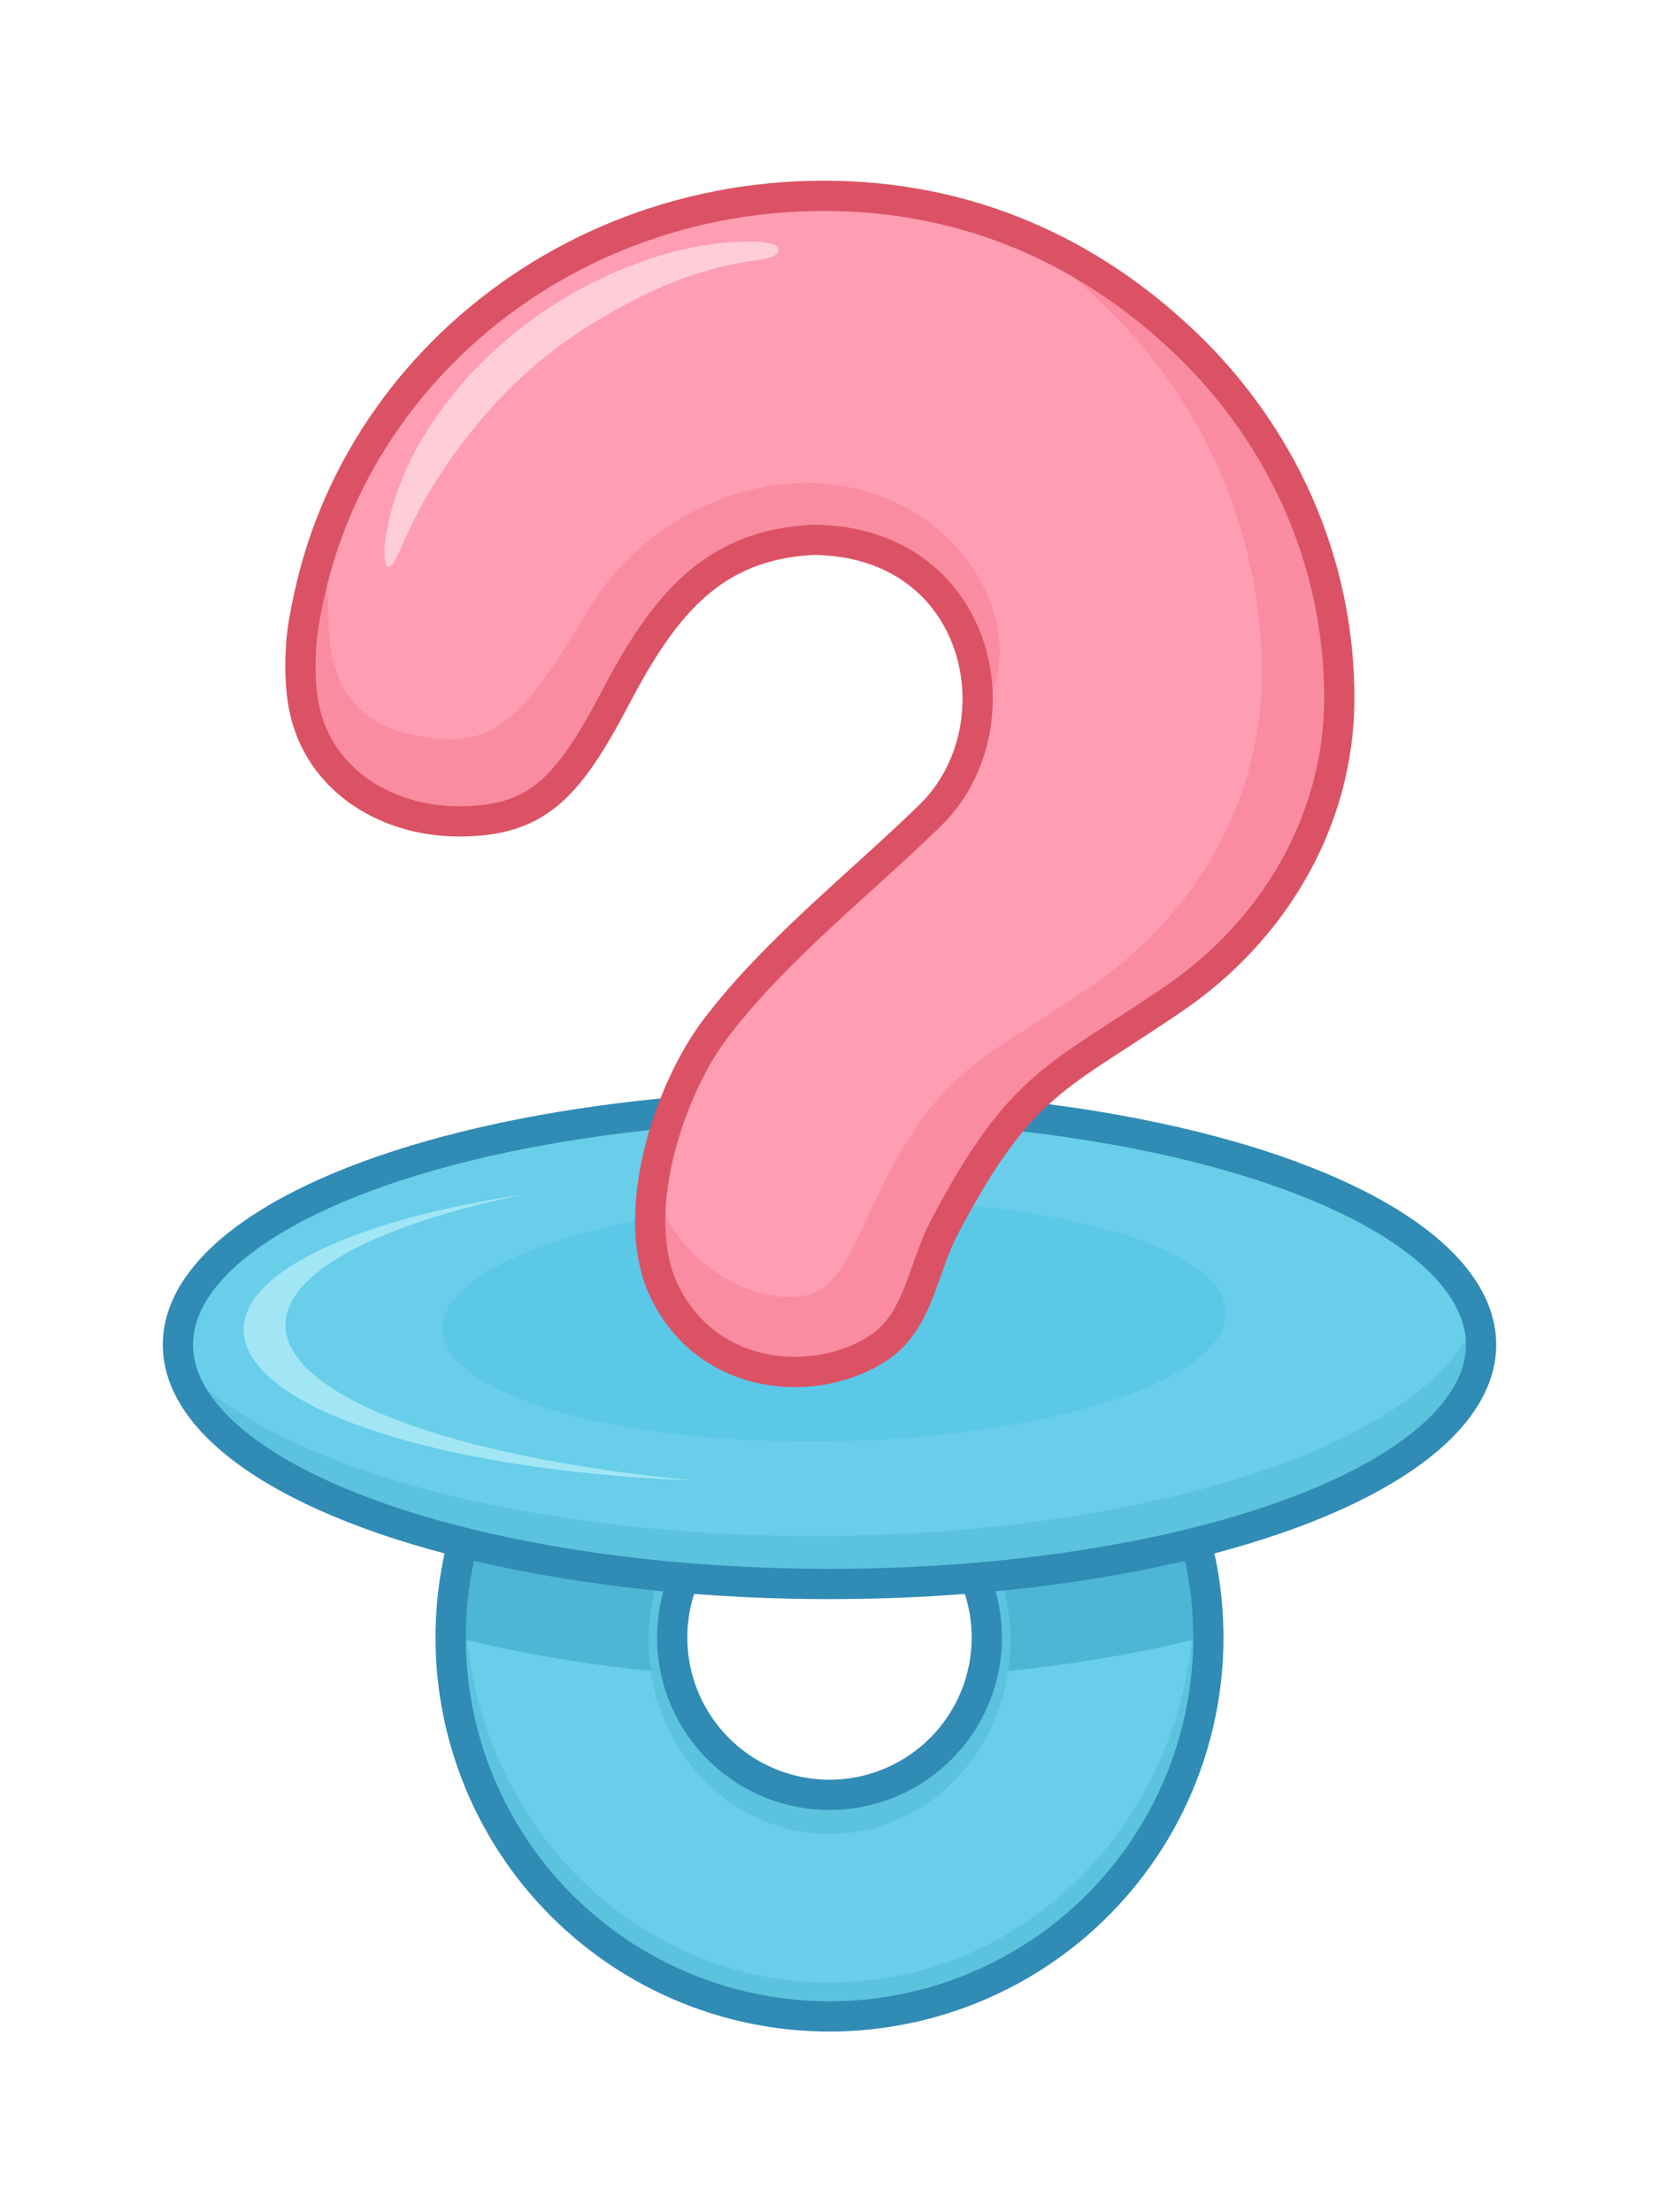 <?xml version="1.0" encoding="UTF-8" standalone="no"?>
<!-- Created with Inkscape (http://www.inkscape.org/) -->

<svg
   width="384"
   height="512"
   viewBox="0 0 384 512"
   version="1.1"
   id="svg1"
   xmlns="http://www.w3.org/2000/svg"
   xmlns:svg="http://www.w3.org/2000/svg">
  <defs
     id="defs1" />
  <g
     id="layer1">
    <g
       id="g246"
       transform="translate(-264,-1288.221)"
       style="stroke-width:7;stroke-dasharray:none">
      <g
         id="g238"
         transform="translate(-2607.948,862.26)"
         style="stroke-width:7;stroke-dasharray:none">
        <path
           id="path233"
           style="fill:#68cee9;fill-opacity:1;stroke:none;stroke-width:7;stroke-linecap:round;stroke-linejoin:round;stroke-dasharray:none;stroke-opacity:1"
           d="m 3063.947,717.257 a 87.693,87.693 0 0 0 -87.692,87.691 87.693,87.693 0 0 0 87.692,87.693 87.693,87.693 0 0 0 87.693,-87.693 87.693,87.693 0 0 0 -87.693,-87.691 z m 0,51.283 a 36.41,36.41 0 0 1 36.41,36.408 36.41,36.41 0 0 1 -36.41,36.41 36.41,36.41 0 0 1 -36.408,-36.41 36.41,36.41 0 0 1 36.408,-36.408 z" />
        <path
           id="path234"
           style="fill:#5bc3dd;fill-opacity:1;stroke:none;stroke-width:7;stroke-linecap:round;stroke-linejoin:round;stroke-dasharray:none;stroke-opacity:1"
           d="m 3144.408,770.262 a 84.281,88.676 0 0 1 3.82,25.893 84.281,88.676 0 0 1 -84.281,88.676 84.281,88.676 0 0 1 -84.281,-88.676 84.281,88.676 0 0 1 3.553,-25.369 87.693,87.693 0 0 0 -6.963,34.162 87.693,87.693 0 0 0 87.692,87.693 87.693,87.693 0 0 0 87.693,-87.693 87.693,87.693 0 0 0 -7.232,-34.686 z" />
        <path
           id="path235"
           style="fill:#4cb6d4;fill-opacity:1;stroke:none;stroke-width:7;stroke-linecap:round;stroke-linejoin:round;stroke-dasharray:none;stroke-opacity:1"
           d="m 3063.947,717.257 a 87.693,87.693 0 0 0 -87.691,87.318 c 15.566,4.042 33.222,7.025 52.246,8.691 a 36.41,36.41 0 0 1 -0.963,-8.318 36.41,36.41 0 0 1 36.408,-36.408 36.41,36.41 0 0 1 36.41,36.408 36.41,36.41 0 0 1 -0.963,8.318 c 19.025,-1.666 36.679,-4.65 52.244,-8.691 a 87.693,87.693 0 0 0 -87.691,-87.318 z" />
        <path
           id="path236"
           style="fill:#5bc3dd;fill-opacity:1;stroke:none;stroke-width:7;stroke-linecap:round;stroke-linejoin:round;stroke-dasharray:none;stroke-opacity:1"
           d="m 3063.945,761.182 a 41.916,44.609 0 0 0 -41.914,44.609 41.916,44.609 0 0 0 0.506,6.906 41.916,44.609 0 0 0 41.41,37.703 41.916,44.609 0 0 0 41.41,-37.703 c -7e-4,7e-5 0,-7e-5 0,0 a 41.916,44.609 0 0 0 0.506,-6.906 41.916,44.609 0 0 0 -41.914,-44.609 z m 0,7.357 a 36.41,36.41 0 0 1 0.312,0.019 36.41,36.41 0 0 1 13.621,2.752 36.41,36.41 0 0 1 6.645,3.693 36.41,36.41 0 0 1 1.586,1.059 36.41,36.41 0 0 1 3.58,3.141 36.41,36.41 0 0 1 5.785,7.539 36.41,36.41 0 0 1 2.107,4.271 36.41,36.41 0 0 1 0,0.002 36.41,36.41 0 0 1 1.531,4.508 36.41,36.41 0 0 1 0.154,0.775 36.41,36.41 0 0 1 0.805,4.293 36.41,36.41 0 0 1 0.283,4.355 36.41,36.41 0 0 1 -0.295,4.494 36.41,36.41 0 0 1 -0.246,1.406 36.41,36.41 0 0 1 -0.01,0.031 36.41,36.41 0 0 1 -35.863,30.479 36.41,36.41 0 0 1 -35.445,-28.092 36.41,36.41 0 0 1 -0.721,-4.131 36.41,36.41 0 0 1 -0.242,-4.188 36.41,36.41 0 0 1 0.312,-4.752 36.41,36.41 0 0 1 4.566,-13.451 36.41,36.41 0 0 1 5.787,-7.541 36.41,36.41 0 0 1 7.539,-5.785 36.41,36.41 0 0 1 13.451,-4.566 36.41,36.41 0 0 1 4.752,-0.312 z" />
        <path
           id="path238"
           style="fill:none;fill-opacity:1;stroke:#308bb5;stroke-width:7;stroke-linecap:round;stroke-linejoin:round;stroke-dasharray:none;stroke-opacity:1"
           d="m 3063.947,717.257 a 87.693,87.693 0 0 0 -87.692,87.691 87.693,87.693 0 0 0 87.692,87.693 87.693,87.693 0 0 0 87.693,-87.693 87.693,87.693 0 0 0 -87.693,-87.691 z m 0,51.283 a 36.41,36.41 0 0 1 36.41,36.408 36.41,36.41 0 0 1 -36.41,36.41 36.41,36.41 0 0 1 -36.408,-36.41 36.41,36.41 0 0 1 36.408,-36.408 z" />
      </g>
      <g
         id="g240"
         transform="translate(-2607.948,862.26)"
         style="stroke-width:7;stroke-dasharray:none">
        <ellipse
           style="fill:#68cee9;fill-opacity:1;stroke:none;stroke-width:7;stroke-linecap:round;stroke-linejoin:round;stroke-dasharray:none;stroke-opacity:1"
           id="ellipse238"
           cx="3063.948"
           cy="737.191"
           rx="150.817"
           ry="55.371" />
        <path
           id="path239"
           style="fill:#5bc3dd;fill-opacity:1;stroke:none;stroke-width:7;stroke-linecap:round;stroke-linejoin:round;stroke-dasharray:none;stroke-opacity:1"
           d="m 3213.789,730.906 a 155.012,58.753 0 0 1 -153.5,50.564 155.012,58.753 0 0 1 -146.646,-39.713 150.817,55.371 0 0 0 150.305,50.805 150.817,55.371 0 0 0 150.816,-55.371 150.817,55.371 0 0 0 -0.975,-6.285 z" />
        <ellipse
           style="fill:none;fill-opacity:1;stroke:#308bb5;stroke-width:7;stroke-linecap:round;stroke-linejoin:round;stroke-dasharray:none;stroke-opacity:1"
           id="ellipse239"
           cx="3063.948"
           cy="737.191"
           rx="150.817"
           ry="55.371" />
        <ellipse
           style="fill:#5bc8e7;fill-opacity:1;stroke:none;stroke-width:7;stroke-linecap:round;stroke-linejoin:round;stroke-dasharray:none;stroke-opacity:1"
           id="ellipse240"
           cx="3049.104"
           cy="795.713"
           rx="90.656"
           ry="27.821"
           transform="matrix(1,-0.021,0.02,1,0,0)" />
        <path
           id="path240"
           style="fill:#a2e6f6;fill-opacity:1;stroke:none;stroke-width:7;stroke-linecap:round;stroke-linejoin:round;stroke-dasharray:none;stroke-opacity:1"
           d="m 2993.044,702.412 a 118.752,35.147 0 0 0 -64.707,31.297 118.752,35.147 0 0 0 104.176,34.883 140.326,38.052 0 0 1 -94.49,-35.965 140.326,38.052 0 0 1 55.022,-30.215 z" />
      </g>
      <g
         id="g245"
         transform="translate(-2607.948,861.553)"
         style="stroke-width:7;stroke-dasharray:none">
        <path
           id="path241"
           style="fill:#ff9db3;fill-opacity:1;stroke:none;stroke-width:7;stroke-linecap:round;stroke-linejoin:round;stroke-dasharray:none;stroke-opacity:1"
           d="m 3062.638,471.988 c -8.399,0 -16.6,0.813 -24.52,2.361 -7.92,1.549 -15.558,3.832 -22.836,6.773 -7.278,2.941 -14.195,6.54 -20.668,10.719 -6.473,4.178 -12.502,8.938 -18.006,14.197 -5.504,5.26 -10.483,11.02 -14.855,17.205 -4.373,6.185 -8.139,12.794 -11.217,19.748 -3.078,6.954 -5.469,14.254 -7.09,21.822 -0.761,3.555 -1.511,7.185 -1.766,10.836 -0.292,4.189 -0.293,8.399 0.279,12.594 2.47,18.1 18.559,28.493 36.197,28.529 17.638,-0.037 24.909,-6.984 36.197,-28.529 11.288,-21.546 22.521,-35.473 45.863,-36.645 39.009,0.368 47.987,43.378 26.997,63.82 -16.452,16.023 -35.923,31.188 -49.741,49.445 -10.777,14.239 -20.446,43.485 -11.521,61.148 10.494,20.77 35.365,21.977 49.514,12.512 9.129,-6.107 9.939,-18.057 15.141,-27.94 17.848,-33.907 26.436,-34.475 53.547,-53.139 22.015,-15.156 37.795,-40.188 37.795,-69.203 v 0 c 0,-32.103 -13.618,-61.167 -35.635,-82.205 -22.017,-21.038 -50.08,-34.051 -83.676,-34.051 z" />
        <path
           style="fill:#ffcdd8;fill-opacity:1;fill-rule:nonzero;stroke:none;stroke-width:7;stroke-linecap:round;stroke-linejoin:round;stroke-dasharray:none;stroke-opacity:1"
           d="m 2962.76,557.347 c 0.666,-0.823 1.776,-3.4 2.392,-4.768 3.641,-8.087 5.956,-11.974 9.638,-17.536 3.528,-5.327 7.541,-10.351 11.862,-15.058 3.527,-3.842 7.355,-7.429 11.422,-10.696 4.221,-3.391 8.716,-6.464 13.398,-9.184 5.877,-3.414 11.957,-6.58 18.346,-8.9 5.575,-2.025 10.856,-3.45 17.263,-4.316 1.18,-0.16 3.297,-0.592 4.032,-1.001 1.541,-0.857 1.378,-2.338 -0.338,-2.734 -0.838,-0.194 -1.864,-0.382 -3.096,-0.53 -14.202,-0.504 -27.876,3.915 -40.359,10.378 -10.673,5.67 -19.323,12.523 -27.103,20.94 -6.991,7.747 -16.978,21.446 -19.16,38.324 -0.198,1.53 -0.064,3.56 0.05,4.627 0.116,1.079 0.97,1.3 1.653,0.454 z"
           id="path242" />
        <path
           style="fill:#f98ca1;fill-opacity:1;stroke:none;stroke-width:7;stroke-linecap:round;stroke-linejoin:round;stroke-dasharray:none;stroke-opacity:1"
           d="m 3103.919,479.192 c 8.855,5.24 17.03,11.634 24.508,18.982 21.985,21.605 35.582,51.451 35.582,84.418 0,29.796 -15.757,55.503 -37.74,71.066 -27.071,19.166 -37.348,18.902 -53.467,54.568 -5.716,12.649 -8.996,18.397 -17.422,18.625 -13.669,0.37 -29.6,-11.691 -32.17,-26.996 -1.467,9.447 -0.972,18.806 2.742,26.158 10.494,20.77 35.365,21.977 49.514,12.512 9.129,-6.107 9.938,-18.057 15.141,-27.939 17.848,-33.907 26.436,-34.475 53.547,-53.139 22.015,-15.156 37.795,-40.188 37.795,-69.203 0,-32.103 -13.618,-61.167 -35.635,-82.205 -12.28,-11.735 -26.441,-20.972 -42.395,-26.848 z"
           id="path243" />
        <path
           style="fill:#f98ca1;fill-opacity:1;stroke:none;stroke-width:7;stroke-linecap:round;stroke-linejoin:round;stroke-dasharray:none;stroke-opacity:1"
           d="m 3060.392,538.477 c -20.076,-0.77 -41.535,10.736 -52.887,30.23 -15.884,27.279 -22.994,31.209 -39.258,28.197 -10.91,-2.021 -20.304,-8.659 -20.303,-27.447 4e-4,-4.813 -0.552,-7.68 -0.27,-11.506 0.247,-3.34 0.972,-6.652 1.709,-9.9 0.374,-1.649 0.719,-3.271 1.069,-4.869 -3.038,6.897 -5.4,14.134 -7.006,21.633 -0.761,3.555 -1.511,7.185 -1.766,10.836 -0.292,4.189 -0.293,8.399 0.279,12.594 2.47,18.1 18.559,28.493 36.197,28.529 17.638,-0.037 24.909,-6.984 36.197,-28.529 11.288,-21.546 22.521,-35.473 45.863,-36.645 27.397,0.258 39.981,21.55 37.773,41.285 14.908,-17.979 -2.516,-53.062 -37.599,-54.408 z"
           id="path244" />
        <path
           id="path245"
           style="fill:none;fill-opacity:1;stroke:#db5264;stroke-width:7;stroke-linecap:round;stroke-linejoin:round;stroke-dasharray:none;stroke-opacity:1"
           d="m 3062.638,471.988 c -8.399,0 -16.6,0.813 -24.52,2.361 -7.92,1.549 -15.558,3.832 -22.836,6.773 -7.278,2.941 -14.195,6.54 -20.668,10.719 -6.473,4.178 -12.502,8.938 -18.006,14.197 -5.504,5.26 -10.483,11.02 -14.855,17.205 -4.373,6.185 -8.139,12.794 -11.217,19.748 -3.078,6.954 -5.469,14.254 -7.09,21.822 -0.761,3.555 -1.511,7.185 -1.766,10.836 -0.292,4.189 -0.293,8.399 0.279,12.594 2.47,18.1 18.559,28.493 36.197,28.529 17.638,-0.037 24.909,-6.984 36.197,-28.529 11.288,-21.546 22.521,-35.473 45.863,-36.645 39.009,0.368 47.987,43.378 26.997,63.82 -16.452,16.023 -35.923,31.188 -49.741,49.445 -10.777,14.239 -20.446,43.485 -11.521,61.148 10.494,20.77 35.365,21.977 49.514,12.512 9.129,-6.107 9.939,-18.057 15.141,-27.94 17.848,-33.907 26.436,-34.475 53.547,-53.139 22.015,-15.156 37.795,-40.188 37.795,-69.203 v 0 c 0,-32.103 -13.618,-61.167 -35.635,-82.205 -22.017,-21.038 -50.08,-34.051 -83.676,-34.051 z" />
      </g>
    </g>
  </g>
</svg>

